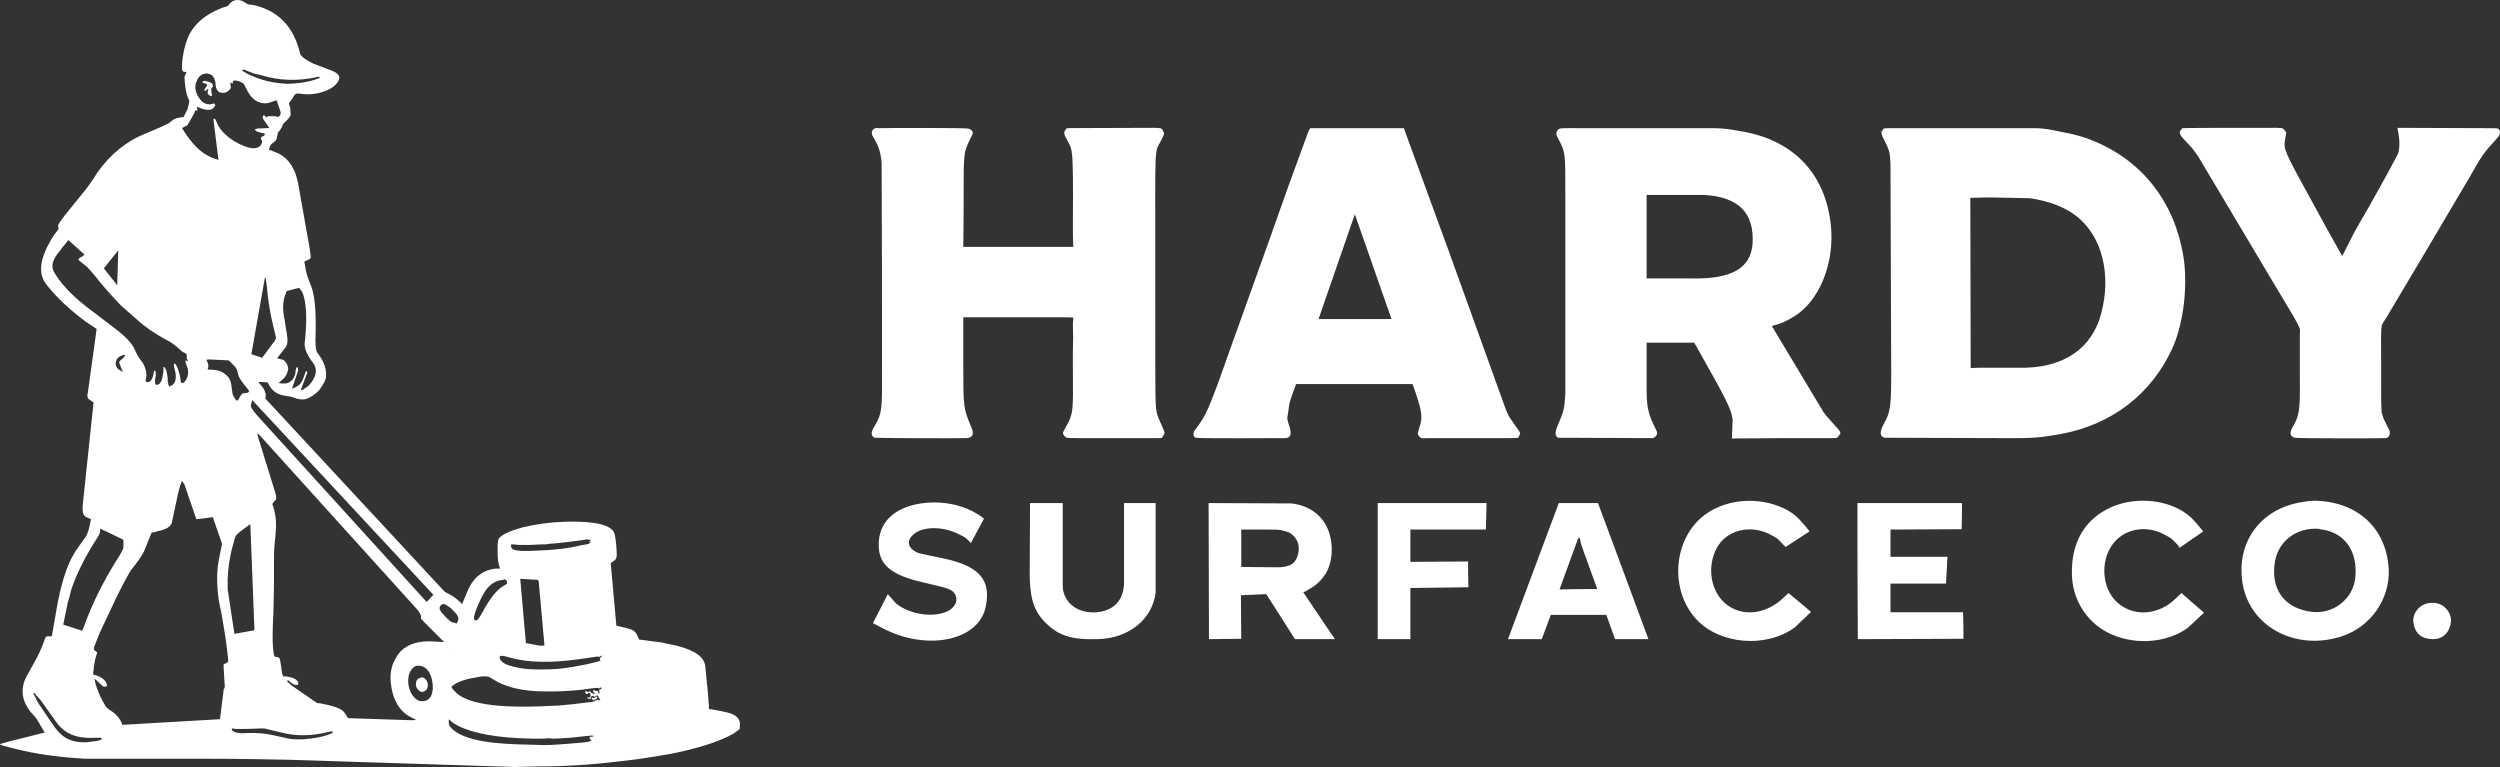 <?xml version="1.0" encoding="UTF-8"?>
<svg id="Layer_1" data-name="Layer 1" xmlns="http://www.w3.org/2000/svg" viewBox="0 0 826.68 253.62">
  <rect x="0" y="0" width="826.68" height="253.62" fill="#333333" stroke="none"/>
  <defs>
    <style>
      .cls-1 {
        fill: #fff;
        fill-rule: evenodd;
      }
    </style>
  </defs>
  <path class="cls-1" d="M77.34,179.17c-.34,1.02-.68,2.38-1.02,3.91-.85,3.91-1.19,7.82-1.02,11.9l2.21,14.62,6.63-1.19-1.36-35.02-.68.34-.34.34c-2.21,1.53-3.4,2.55-3.74,3.06-.17.34-.51,1.02-.68,2.04ZM171.69,244.1c-10.2-.51-17.51-2.21-21.93-5.1l-1.36-1.19v1.02c0,.68.17,1.19.51,1.53,2.89,3.57,10.37,5.44,22.61,5.78l6.12.17c2.38.17,5.78,0,9.86-.34,4.25-.34,6.8-.51,7.65-.85l.34-.17q.17,0,0-.17s0-.17-.17-.17q-.17-.17-.34-.34v-.51s.17,0,.34-.17h.68s.17,0,.17-.17,0-.17-.17-.17h-.17s-.17,0-.51,0c-1.53.17-3.57.34-6.46.68-2.89.17-4.93.34-5.95.34l-1.36-.17c-1.53.17-3.23.17-4.93.17-1.87,0-3.57-.17-4.93-.17ZM39.44,120.01h0c-.17-.34.34-.85,1.02-1.36.68-.68,1.02-1.02.85-1.19,0-.17-.17-.17-.68,0-1.19.34-1.87.85-2.21,1.87-.34,1.02-.17,1.87.68,2.72l1.53,1.02-1.19-3.06ZM57.97,120.35h0c.17.17.51.68.85,1.53.34,1.02.51,1.87.68,2.38.17,1.36.34,2.04.34,2.21.17.17.34.17.51.17s.34,0,.51-.17c1.53-1.7,1.7-3.57.85-5.61-.34-.85-.51-1.36-.34-1.53q0-.17.17-.17s.17,0,.17.17q.17.17.34.17v-.17s0-.17,0-.17c-.17-.51-.34-.68-.34-.85.17-.85,0-1.19-.17-1.36-.68-.34-1.53-.68-2.04-1.36-1.7-1.53-3.06-2.55-4.25-3.06-4.08-2.21-7.31-4.42-9.69-6.63l-5.44-4.76c-1.19-1.19-2.55-2.72-4.25-4.59-1.7-1.87-3.23-3.74-4.42-5.27-1.36-1.7-2.38-2.72-2.72-3.06-1.87-1.53-2.72-2.21-2.72-2.21-.17-.34.17-.68.85-1.02.68-.34,1.02-.68,1.02-.85l-5.27-4.76-.68.85c-.51.68-1.19,1.36-1.87,2.38-.85,1.02-1.36,1.7-1.53,2.04-1.36,2.04-1.53,3.74-.68,5.27,2.04,3.57,5.44,7.31,10.37,11.22l9.35,7.14c3.91,2.89,6.12,5.27,6.97,7.31.68,1.53,1.19,2.38,1.53,2.89.85,1.02,1.19,1.7,1.36,1.87.34.68.68,1.53.85,2.38.17.85.17,1.7,0,2.38,0,.34-.17.51-.17.68s.17.34.34.51c.34.17.51.17.68,0,.85-.17,1.36-1.19,1.7-2.89,0-.68.17-.85.34-.85.34,0,.34.51.34,1.53-.34,1.7-.34,2.72,0,3.06.17.17.34.17.68,0,.34,0,.68-.34.85-.68.34-.34.51-.85.68-1.7.17-.85.34-1.7.34-2.55v-.85s.17,0,.17,0h.17c.17.17.34.68.68,1.36.17.85.17,1.36.34,1.87,0,1.53.17,2.55.51,3.23.17-.17.51-.17.85-.34,1.36-.85,1.7-2.72,1.02-5.27-.34-1.19-.34-1.87-.17-1.87,0-.17.17-.17.34,0ZM40.8,178.49h0l-6.29-3.06h-.17s-1.19-.68-1.19-.68c0,.51,0,1.02-.17,1.53-.17.51-.51,1.19-1.02,1.87-4.25,6.63-6.97,12.41-8.5,17.17-.34,1.36-.51,2.21-.68,2.72l-.34,1.02-1.53,7.48,6.29,2.04.68-1.7c2.55-7.14,6.12-14.28,10.54-21.42,1.53-2.38,2.38-3.91,2.38-4.42v-2.55ZM88.05,241.04c-.34-.17-.85-.17-1.7-.17l-4.76.17h-3.74c-.68-.17-1.02-.17-1.19-.17v.34c0,.34.51.68,1.36,1.02,1.02.17,2.04.34,3.23.17,3.74-.17,6.97.17,9.69.85l3.91.85c2.04.51,4.59.51,7.48.17s5.27-.85,7.14-1.7c.17,0,.34-.17.51-.34l.17-.17c0-.17-.34-.17-.85-.17l-.85.17c-5.44,1.36-10.37,1.36-14.62.34l-5.1-1.19c-.34-.17-.51-.17-.68-.17ZM87.54,44.54c.17-.34-.17-.51-.68-.51-.68-.17-1.36-.34-1.87-.51-.51-.34-.68-.51-.68-.68s.17-.17.34-.17c0,0,.17-.17.51-.17l3.91-.17-1.87-2.72c-.17-.17-.34-.51-.34-.85s.17-.51.34-.68c.17,0,.34.17.68.51,0,.17.17.17.34.17l.34-.34h1.02c.51,0,1.02,0,1.36,0,.51.17,1.02.34,1.02.17.17,0,.51-.17.68-.51s.17-.68.17-1.02l-1.36-3.91-1.53.51c-.85.34-1.53.51-2.21.51-2.38,0-4.42-1.36-5.78-3.91-.85-1.53-1.19-2.38-1.36-2.55-.17-.17-.68-.51-1.53-.85-.68-.17-1.36-.34-1.7-.17-.17,0-.34.17-.34.51v.34h-.34c-.17-.17-.34-.17-.34-.17h-.17v.34c.17.51.17,1.02.17,1.36-.34.68-1.02,1.19-1.7,1.53-.85.17-1.53.17-2.21-.17-.68-.51-1.19-1.53-1.19-3.23-.17-.85-.51-1.7-1.02-2.21-.68-.51-1.36-.68-2.21-.68-1.36.17-2.38,1.02-2.89,2.38-.68,1.36-.68,2.72,0,4.42.51,1.19,1.36,2.21,2.21,2.89,1.02.51,2.04.68,2.89.34.34,0,.51-.17.51-.17.17.17.34.17.34.34.17.17.17.34,0,.51-.68,1.53-2.38,1.7-4.93.68-.51-.17-.85-.34-.85-.34-.17,0-.17.17-.17.34.17.34.17.51.17.51v.17c0,.17-.17.17-.17.17-.34,0-.51,0-.68.17l-.17.68c-1.36,2.55-2.21,3.91-2.38,4.08l-1.7.85.85,1.36c2.38,3.57,4.76,6.12,7.14,7.48.85.51,2.21,1.19,4.08,1.7l-1.53-12.24c-.17-.85-.17-1.36,0-1.36.34,0,.51.17.68.51.68,1.7,1.36,2.89,2.21,3.74,1.7,1.87,3.91,3.4,6.29,4.42,2.55,1.19,4.42,1.36,5.61.68.51-.17.85-.68,1.02-1.19.17-.34.17-.85,0-1.19l-.17-.17c-.17-.17-.17-.34,0-.51,0-.17.17-.17.17-.34.68-.17,1.02-.51,1.02-.68ZM194.8,179.51h.17q.34-.17.51-.17l-.17-.17c-.34,0-.51-.17-.51-.17.34-.17.68-.34.68-.51h-.51c-.51,0-.68,0-.68-.17-.68.17-1.36.17-2.04.34-4.25.51-7.82,1.02-10.88,1.19-.51.17-1.19.17-2.38.17l-3.74.17h-3.4c-1.02,0-1.7-.17-1.87-.17h-.85c-.34.34-.17.85.17,1.36.34.68,3.23,1.02,8.5.68,5.27-.17,10.03-.68,14.11-1.7l2.89-.51v-.34ZM221.32,249.37c-2.72.51-6.29,1.02-10.71,1.7l-5.78.68c-9.52,1.19-18.7,1.7-27.71,1.7l-6.8.17-74.45-2.38c-8.33-.17-17-.34-26.18-.34H28.22c-8.67-.51-16.49-1.53-23.63-3.4-.85-.17-2.04-.51-3.23-.85-.85-.17-1.36-.51-1.36-.51,0-.17,1.36-.51,3.91-1.19l10.88-2.72-2.72-4.59-.68-.85c-4.08-4.08-4.93-8.5-2.72-12.92l3.57-6.46c.85-1.7,1.87-3.91,2.72-6.46.17-.51.68-.68,1.53-.51.34,0,.51,0,.68-.17l1.53-8.84c1.36-7.82,3.23-14.11,5.78-18.36.34-.68,1.7-2.55,3.91-5.61.51-.85,1.19-2.72,1.7-5.78l-1.87-.85c-.85-.68-1.02-1.87-.85-3.91l3.57-33.83-1.7-1.19c-.17-.34-.34-.68-.34-.85,0-.34,0-.68.17-1.36l2.89-20.91-3.57-2.38c-2.04-1.53-4.42-3.4-6.97-5.78-2.55-2.38-4.59-4.59-6.12-6.63-2.72-3.4-2.21-8.16,1.53-14.62.68-1.19,1.53-2.38,2.38-3.4.17-.34.17-.68,0-1.19-.17-.34.68-1.53,2.21-3.57l5.78-7.14c1.02-1.19,2.89-3.57,5.1-7.14,4.08-5.78,9.35-10.2,16.15-12.92,4.25-1.7,6.63-2.89,7.31-3.23l1.53-1.19c.68-.34,1.36-.68,2.04-.68.51-.17.85-.17,1.36-.17l1.36-2.72.51-2.21v-.68c-.34-.51-.51-1.02-.68-1.7-.34-.85-.51-2.04-.68-3.4-.17-1.36-.17-2.21-.17-2.55s.34-.85.51-1.36c.17,0,.17-.17.17-.17-.17-.17-.34-.17-.51-.17-.68,0-1.02-.34-1.02-1.19v-1.02c.17-3.4.85-6.12,1.7-8.5,1.87-4.93,5.95-8.33,11.73-10.54l1.7-.51c.34-.51.68-.85,1.02-1.19C76.83.34,77.68,0,78.53,0c1.02,0,1.7.34,2.55.85,0,0,.17.17.51.34.17.17.51.34,1.19.34,1.7.17,3.4.68,5.27,1.53,5.78,2.55,9.52,7.48,11.22,14.79.34.85,1.7,1.87,4.42,3.23l6.29,2.38c1.53.68,2.38,1.53,2.21,2.55-.51,1.7-2.04,3.06-4.59,4.08-2.72,1.02-5.61,1.36-8.67.85-.85-.17-1.36.17-1.7.68-.34.68-.85,1.53-1.53,2.21-.17.17-.17.51,0,1.02.34.68.34,1.36.34,2.21.17.85,0,1.36-.34,1.7-.17.34-.68.85-1.36,1.53-.51.34-.85.85-1.02,1.53-.51.85-.85,1.53-1.19,1.7-.17.17-.34.68-.51,1.7,0,.85-.68,1.7-1.87,2.38-.17.17-.51.68-.85,1.87l3.4,1.36c3.4,1.87,5.44,5.27,6.29,9.86l3.74,21.08c.34,2.21.51,3.4.34,3.57-.17.34-.85.68-1.87,1.02-.17.17-.17.51,0,1.02l.34,2.04c.34,1.7,1.02,3.4,1.7,5.1,1.19,2.89,1.7,7.99,1.53,15.3-.17,3.91,0,6.29.68,6.97,2.21,2.89,3.06,5.61,2.72,8.16-.34,1.36-1.19,2.72-2.38,4.25-1.36,1.36-2.72,2.21-4.08,2.72-1.19.34-2.89.17-4.76-.68-.17,0-.85-.17-2.04-.34-2.55-.34-4.25-1.36-5.44-3.4-.17-.34-.34-.68-.51-1.02-1.19-.17-2.04-.17-2.38-.17s-.68,0-.68.17l1.19,1.36c.68.85,1.02,1.7,1.19,2.72,0,.34,0,.85-.17,1.19l59.33,63.91,1.53.85c1.19.51,2.72,1.7,4.25,3.23,1.02-2.55,1.87-4.42,2.38-5.61,2.04-3.74,4.93-5.78,8.84-6.12h1.36c-.34-.68-.51-1.53-.68-2.55-.17-1.36-.17-2.89-.17-4.42s.17-2.55.34-2.89c1.02-1.36,3.57-2.55,7.82-3.74,4.25-1.02,8.67-1.7,13.77-1.87,10.2-.34,15.64,1.02,16.66,3.74.34,1.02.51,2.55.68,4.42.17,2.04.17,3.23,0,3.74-.17.51-.51.85-.85,1.02-.34.34-.68.51-1.02.68l1.87,20.74c3.06.68,4.93,1.19,5.44,1.53.68.34,1.19,1.02,1.53,1.87.17.34.34.85.51,1.19l7.82,1.02c.51.17.85.17,1.19.34.51,0,1.7.34,3.4.68,6.12,1.53,9.18,3.74,9.52,6.8l1.02,10.54c0,.68,0,1.36.17,2.21v1.36c3.23.51,5.61,1.02,7.31,1.53,2.21.85,3.23,2.21,2.89,4.25v.85s-2.04,1.53-2.04,1.53c-4.76,2.72-11.9,4.93-21.25,6.8ZM198.88,217.07h0v-.17s0-.17,0-.17c0,0-.17,0-.17.17q-.17.17-.34.17c-.17.17-.34.17-.34.17-.17,0-.34-.17-.34-.17l-5.78.85c-9.52,1.36-17.17,1.19-22.78-.34-2.21-.68-3.4-.85-3.57-.68-.17,0-.17.17-.34.17v.34c.17,1.53,2.04,2.55,5.44,3.23,2.72.68,6.29.85,11.05.68,2.21,0,4.93-.34,7.99-.85,3.06-.51,5.44-1.02,7.31-1.53.68-.17,1.02-.34,1.19-.34q.34-.17.51-.34h-.17c-.17-.17-.17-.34-.17-.34,0-.34,0-.51.34-.51l.17-.17v-.17ZM75.64,119.16h0l-3.57-.17h-.17c-2.21-.17-3.57-.17-3.57,0s0,.34.17.51c.34.85.51,1.36.34,2.04l-.17.34c0,.17.17.17.17.34h.34c2.04,0,3.57.34,4.59,1.02,1.7,1.02,2.55,2.38,2.72,4.08l.34,2.38c0,.34.17,1.02.51,1.53.34.51.51.85.85,1.19.34.17.68-.17,1.02-1.02.51-.85.85-1.36,1.36-1.36l1.36-.17c.34-.17.34-.34.34-.51.17-.17,0-.34-.17-.51-2.04-2.38-3.23-4.08-3.4-5.27-.17-1.02-.51-1.87-1.19-2.55l-1.87-1.87ZM93.32,126.81h1.19c1.02-.17,1.7-.68,2.38-1.53.51-.68.85-1.7.85-2.72.17-.34.17-.68.17-.85.17-.17.34-.34.34-.34.34.17.34.51.34,1.19l-2.04,5.95c.51-.17,1.02-.34,1.53-.68,1.02-.51,1.87-1.53,2.38-3.23l.68-1.87h.17c.34.17.34.51.17.85l-2.04,5.44c.51,0,.85-.17,1.19-.51,1.36-.68,2.55-2.04,3.4-3.91.68-1.7.51-3.23-.51-4.59-2.04-2.72-3.06-4.93-2.72-6.97.85-7.82.51-13.26-.85-16.49l-1.02-1.36-4.08,1.02c-.17.17-.17.51-.34.85-1.02,2.21-1.19,5.27-.34,9.01.17,1.19.34,2.55.68,4.25v.34c.34,1.53.34,3.06-.34,4.08l-2.89,3.74,2.04.51c.51.34,1.19,1.02,1.53,2.21.17.51.17,1.19-.17,1.87-.17.68-.51,1.36-1.19,2.04l-1.7,1.53c.34,0,.68.17,1.19.17ZM195.82,230.16c-.17,0-.34.17-.34.34q-.17.17-.17.34c0,.34-.34.34-.85.17-.17-.17-.34-.34-.17-.51,0,0,.17,0,.34.17h.34c.17-.17.34-.34.34-.51,0-.34,0-.68-.34-1.02-.17-.17-.51,0-.68.34h-.34c-.17,0-.17-.17-.34-.34-.17,0-.17-.17-.17-.34s.17-.17.17-.17c.17-.17.51,0,.85.17,0,.17.17,0,.34-.17h.34s.17,0,.17.17c.17.34.51.51.68.51,0,0,.17,0,.34.17.17,0,.34,0,.34-.17,0,0,0-.17-.34-.34,0,0-.17-.17-.17-.34v-.34c.17-.17.34-.17.68.17h.68c.34.17.34.34.34.85h.17c.17,0,.34-.17.17-.51-.17-.51,0-.85.17-.85h.34s.17-.34.17-.34v-.34c-.17,0-.51.17-.68.34h-.17q-.17,0-.17-.17c-.85,0-2.04.17-3.4.34-2.04.34-4.25.51-6.63.68s-4.42.17-5.95.17h-1.7c-6.8,0-11.9-1.19-15.81-3.23l-2.55-1.53c-.85-.34-2.38-.34-4.59.17-2.21.34-4.08.85-5.61,1.53-.85.34-1.53.85-2.38,1.53.34.68.68,1.02,1.02,1.36,3.57,4.25,14.28,5.95,32.13,4.93,1.53,0,3.74-.17,6.8-.51,3.23-.34,5.44-.68,6.97-.85.34,0,.51,0,.85-.17h-1.02s.51-.17.51-.17c.17,0,.34,0,1.02-.17h.68q.34-.17.34-.34s-.17,0-.34-.17c-.17-.17-.17-.34-.34-.68,0-.34-.17-.34-.51-.34-.34.17-.51.17-.51.34-.17.17-.34.17-.51-.17,0-.17-.17-.17-.51,0ZM146.7,199.73c-.34,0-.68.17-.85.34-.34.34-.51.68-.51,1.19.17.51.51,1.19,1.53,2.21.85,1.02,1.7,1.7,2.38,2.21l1.87.51c0-.34.17-.68.34-.85.17-.68.17-1.19-.17-1.7-.34-.68-1.19-1.53-2.21-2.55-1.19-.85-1.87-1.36-2.38-1.36ZM67.14,27.37h0c-.17,0-.17-.17-.17-.17v-.17c.34-.34.68-.34,1.36-.17.68.17,1.19.34,1.7.68.51.51.51,1.02,0,1.53-.34.34-.17,1.02,0,2.04.17.17.17.34,0,.51,0,.17-.17.17-.34.17s-.34-.17-.51-.34c-.34-.17-.34-.34-.51-.51,0-.51,0-.85.17-1.02,0-.17.17-.34,0-.34v-.17c-.17,0-.34.17-.68.51-.17,0-.17.17-.34.17,0,0-.17,0-.17-.17-.17-.17,0-.51.68-1.36.17-.17.17-.34.17-.51s-.51-.34-1.36-.68ZM72.24,185.8c.17-.85.51-2.89,1.19-5.95l-3.06-8.84-5.44.68-4.08-11.9c-.17.17-.17,0-.34-.17,0-.34-.17-.51-.17-.51-.17,0-.34.17-.34.34-.17.34-.17.51-.17.51-.17.17-.51,1.36-1.02,3.57l-2.04,9.52c-.51,1.19-1.87,2.04-4.42,2.55-1.02.34-1.7.51-2.21.51l-2.55,6.29c-.85,1.7-2.38,3.74-4.25,6.12-.51.68-2.04,3.4-4.42,8.16l-5.95,12.58-1.87,4.76c-.17.51,0,1.02.34,1.19.68.34.85.68.51,1.19-.51,1.53-.85,3.23-1.02,5.27l-.17,1.36c.85.17,1.7.51,2.38.85,1.19.68,1.87,1.36,2.21,2.38v.34c0,.17-.17.34-.17.34-.51.34-1.02.17-1.53-.34l-2.38-2.21c.17,1.36.51,2.55,1.02,3.74.51,1.53,1.36,3.23,2.55,5.27.34.51,1.02,1.19,2.21,1.87,1.7,1.19,2.89,2.72,3.4,4.42l32.3-1.87,1.19-9.52c0-.34,0-.51.17-.51.17-.34.34-.85.17-1.53l-.34-5.78v-.68c0-.17.34-.34.85-.51.51-.17.68-.51.68-1.02l-.34-3.06c-.34-3.23-1.02-7.31-1.87-12.24l-.85-4.08c-.68-4.59-.85-9.01-.17-13.09ZM158.6,198.88c-.68,1.53-1.36,3.06-1.7,4.42-.34,1.02-.17,1.7.34,1.87s1.19-.68,2.21-2.55c2.55-4.76,4.93-7.82,7.31-9.01.51-.34.85-.51.85-.68.17-.85-.17-1.19-.68-1.36-.17,0-.34,0-.51.17-2.38.17-4.25,1.36-5.78,3.4-.68,1.02-1.36,2.21-2.04,3.74ZM94.85,225.23s.51.51,1.7,1.53l7.65,5.27c.34.17.51.34.51.34.17.17.51.17,1.02.17,1.7.34,3.4.68,4.93,1.19,1.7.51,2.72,1.19,3.23,1.87l1.19,1.87,20.74.68c1.02,0,1.53,0,1.7-.17l-.68-.34c-3.74-1.53-6.12-4.59-7.14-9.01-1.02-4.42-.68-7.99,1.19-11.05,1.7-3.23,4.93-5.1,9.35-5.44,1.36-.17,3.57,0,6.63.17l-6.63-6.63c-.51-.51-.68-.85-.85-.85-.17-.34-.34-.51-.17-.68.17-.51-.34-1.53-1.36-2.72l-51.34-56.78c-.85-.85-1.19-1.36-1.36-1.36v.68s5.95,19.21,5.95,19.21c.34,1.19.34,2.04-.34,2.55-.51.51-.68.85-.68,1.02s.17.51.34,1.02c.85,2.89,1.02,5.78.68,9.01-.34,2.89-.51,5.27-.51,7.31v9.01s-.17,9.01-.17,9.01c-.34,5.95-.34,9.86-.17,11.73.17,2.21.34,3.4.85,3.4.68,0,1.19.17,1.36.51,0,0,0,.17.17.68l.51,3.23.17,1.19c.17.51.34.85.51.85h1.02c.51.17,1.02.17,1.53.34.68.17,1.36.51,1.87,1.02.34.34.51.85.34,1.19-.34.51-1.19.34-2.38-.51l-.68-.68h-.51q-.17,0-.17.17ZM178.15,192.42c0-.34-.17-.51-.34-.68l-5.78-.34,1.87,21.25,4.59.85h1.19c.17,0,.34-.17.34-.34,0-.34-.17-1.7-.34-3.74l-1.53-17ZM198.88,217.24h0v.17s.17-.34.17-.34l-.17.17ZM199.05,227.44h0l-.17-.17.17.17ZM105.73,25.67v-.17c-.17-.17-.51-.17-1.02,0-6.12,1.36-12.24,1.19-17.85-.51l-1.36-.34-1.53-.34-3.06-1.19c-.34-.17-.68-.17-.68,0q-.17,0-.17.17.17,0,.17.17c1.7,1.19,3.91,2.04,6.46,2.89,2.72.85,5.44,1.19,7.99,1.36,1.87,0,3.91-.17,5.95-.51,2.04-.34,3.57-.85,4.93-1.36,0-.17.17-.17.17-.17ZM138.37,220.13h0c-.34,0-.68,0-1.02.17-1.53.85-2.38,2.55-2.38,4.93,0,1.7.51,3.23,1.36,4.59.85,1.19,1.87,2.04,3.06,2.04,2.21.17,3.57-1.36,3.74-4.25,0-2.04-.34-3.74-1.19-5.27-.85-1.36-2.04-2.21-3.57-2.21ZM197.18,230.33s.17,0,.17.17q.17,0,.17.17t-.17.34c0,.17-.34.34-.68.34h-.85c0-.17-.17-.17-.17-.34s.17-.34.17-.34c0,0,.17,0,.51.17h.17c.17,0,.17-.17.34-.34,0,0,.17,0,.34-.17ZM31.11,229.65h0c-.34,0-.85,0-1.87.17,1.02-.17,1.53-.17,1.87-.17ZM30.26,226.59h0c-.17-.17-.34-.17-.51-.34.17.17.34.17.51.34ZM90.94,112.53c.17-.17.17-.34.34-.85l-.85-3.57c-1.19-4.76-1.87-9.35-2.21-13.6l-.34-2.38q0-.34-.17-.34s-.17.17-.17.34l-4.42,24.99,3.57,1.19,3.91-5.27c.17-.17.34-.34.34-.51ZM17.17,239.17h0c1.53,2.38,3.23,4.08,4.76,4.93,2.55,1.36,5.61,1.7,9.18,1.02,1.7-.17,2.55-.51,2.55-.85,0-.17-.17-.34-.68-.34-2.38,0-3.91.17-4.59,0-4.25-.17-7.65-2.04-9.86-5.27l-5.1-7.14-1.53-1.7c-.34-.51-.68-.85-.68-.68q-.17,0-.17.17c0,.17,0,.34.17.34,0,.17.17.34.17.34.34.85.85,1.7,1.53,2.89l4.25,6.29ZM68.67,121.88h0v-.17s0,.51,0,.51v-.34ZM28.22,226.42h0c.68-.17,1.19-.17,1.53-.17-.34,0-.85,0-1.53.17ZM84.14,133.1h0l-.68-.85-.51,1.7c-.17.51.51,1.7,2.21,3.57l55.93,61.54,2.21-2.38-58.99-63.41-.17-.17ZM138.37,228.12c-.51-.34-.68-.85-.85-1.53,0-.51,0-1.19.34-1.7.34-.51.85-.68,1.36-.85.51-.17,1.02,0,1.36.51.51.34.68.85.85,1.36.17,1.7-.34,2.55-1.7,2.89-.51,0-1.02-.17-1.36-.68ZM38.76,94.34h0l.34-11.56-4.76,5.95,4.42,5.61ZM195.48,179.34h0ZM149.42,214.52h0c0-.17-.17-.17-.17-.17l.17.17Z"/>
  <path class="cls-1" d="M290.45,42.27h0v.12c3.6-.12,28.8-.12,29.64.12.84.12,1.44.72,1.56,1.2,0,.48.24.12-1.2,3-1.68,3.6-1.8,4.32-1.8,15.84,0,10.92,0,8.16-.12,19.08h36.36c-.12-4.08-.12-2.76-.12-9,.12-10.08,0-19.8-.24-21.12-.36-2.76-.12-2.4-2.4-6.6-.36-.96-.24-1.68.48-2.28.48-.36-3.72-.24,29.16-.36,2.52.12,2.4,0,3.12,1.68,0,.48.24.12-1.08,2.76-2.04,3.84-1.8.48-1.8,36.48,0,39.36,0,45.84.12,49.44.12,3.48.36,4.44,1.8,7.56,1.44,3.24,1.44,2.88.36,4.44-.48.36,3.48.24-27.96.24-3.72,0-3.84,0-4.44-.84-.6-.72-.6-.84.72-3.12,2.28-4.2,2.28-4.68,2.16-18.6v-6.6c.12-4.56.12-3.36,0-7.92,0-.96,0-.72.12-2.28,0-.72,1.92-.6-13.68-.6h-22.68s0,15.12,0,15.12c0,15,0,14.88,2.76,21.48.84,2.04.36,3.24-1.68,3.36-3.24.12-30.12,0-30.48-.12-1.2-.72-1.2-1.92.12-3.96,2.28-3.84,2.52-4.92,2.4-18.24,0-39.24,0-29.4-.12-68.76-.36-3.6-.96-5.52-2.88-8.64-.36-.6-.48-1.32-.24-1.92.6-.84.84-.84,2.04-.96ZM306.65,166.23h0c6.12-.48,12.24.96,16.92,3.96.72.48,1.2.84,1.8,1.32l-4.32,8.04c-2.04-2.04-1.56-1.68-3.72-2.76-4.92-2.64-11.4-2.88-14.76-.48-2.52,1.8-2.76,4.2-.36,5.76,1.56.96.24.6,9.48,2.52,12.12,2.52,16.08,7.08,14.28,15.96-2.16,11.04-18.6,14.76-33.12,7.68l-4.2-2.16,4.92-9.6,2.76,3.12c4.68,3.72,12.6,4.8,17.28,2.4,2.52-1.44,3.36-3.84,2.04-5.76-1.2-1.44-1.44-1.56-10.68-3.72-10.32-2.4-14.28-5.76-14.4-12-.24-8.16,5.76-13.44,16.08-14.28ZM362.57,202.47h0c5.64-.48,8.88-3.84,9.12-9.48v-18.48s0-8.16,0-8.16h10.44c0,17.04,0,12.72,0,29.76-1.2,8.76-8.88,15-19.2,15.24-9,.24-13.2-1.2-17.88-6.12-3.36-3.72-4.56-7.92-4.56-15.96l.12-22.92h10.8c0,21.36,0,24.84,0,26.76,0,1.8.12,2.28.48,3.36,1.44,4.08,5.64,6.36,10.68,6ZM479.21,83.43h0l18.72,51.96c1.2,2.76.6,1.68,4.08,6.72.84,1.2.84,1.08.12,2.4-.36.48,3.96.36-30,.36-2.4.12-2.28.12-3.12-.96-.24-.72-.36-.24.72-3.84.72-2.76.12-5.4-2.64-13.08h-38.52c-2.4,6.72-2.04,5.28-2.64,9.6-.36,2.04-.48,1.56.6,4.92.6,2.16.12,3.36-1.56,3.36-24.6.12-29.16,0-29.64-.12-.72-.48-.84-1.08-.48-2.16l1.92-2.64c2.28-3.12,4.08-7.56,10.56-26.04l12.36-34.44c7.32-20.64,5.4-15.48,12.96-36,.24-.48.36-.72.6-1.08,17.64,0,13.32,0,30.96,0l15,41.04ZM448.01,70.83h0c-6.84,19.8-5.16,14.88-12,34.68h24.12s-12.12-34.68-12.12-34.68ZM438.41,189.63h0c-1.44,2.16-3,3.84-5.28,5.04-.72.48-1.32.84-2.16,1.2l10.44,15.48h-13.2c-5.4-8.52-4.08-6.36-9.48-14.88l-8.4.36.12,14.4c-6.12.12-4.56,0-10.68.12l-.12-45,27.36.12c5.4.6,9.48,3.36,11.64,7.56,2.4,4.8,2.28,11.28-.24,15.6ZM427.01,176.55h0c-.6-.48-.96-.6-1.92-.84-2.76-.72-.6-.6-14.64-.6v12.36s11.76.12,11.76.12c3.84,0,5.88-.96,6.72-3.36,1.2-3.12.36-6-1.92-7.68ZM479.81,175.11h-13.44c0,6,0,4.56,0,10.68l19.08-.12c0,4.92,0,3.6.12,8.52-11.04.12-8.28.12-19.2.24v16.92c-6.24,0-4.68,0-10.8,0,0-25.68,0-19.32,0-45h36s-.24,8.76-.24,8.76h-11.52ZM535.01,184.11h0c5.76,15.6,4.32,11.64,10.08,27.24h-11.04s-2.88-8.04-2.88-8.04h-18.36s-3,8.04-3,8.04h-11.16s16.8-45,16.8-45h12.96s6.6,17.76,6.6,17.76ZM523.61,182.19h0c-1.08-3-.84-2.52-.96-3-.36-1.56-.24-1.32-.36-1.32-.12-.12-.36,0-.48.24l-6.12,16.8c7.08-.12,5.28-.12,12.48-.12l-4.56-12.6ZM526.97,42.39c32.04,0,37.32,0,40.32,0,3.12.12,4.2.24,8.76,1.08,17.76,3,28.44,15,29.52,33,.6,11.64-4.32,23.16-12,27.96-1.68,1.08-3.48,2.04-5.16,2.64-.96.24-1.68.48-2.52.72l16.2,27c1.44,2.4.72,1.44,5.28,6.6.84.84,1.2,1.44,1.2,1.92-1.2,1.8-.6,1.56-4.2,1.56-18.12,0-13.56,0-31.68.12l.24-6.36c-.48-3.36-2.16-6.72-10.8-21.96-1.08-1.92-.72-1.44-1.92-3.36h-15.72s0,15.24,0,15.24c0,6.12.48,8.4,3.24,13.8.6,1.2-.12,2.28-1.32,2.52l-31.2-.12c-.96-.48-1.08-1.68-.36-3.48,2.4-5.64,2.4-5.88,2.76-10.92v-65.28c0-15.12.12-14.52-2.64-19.8-.36-.6-.36-1.08-.24-1.68,1.08-1.44-.24-1.2,9.24-1.2h3ZM563.45,64.47h-18.96s0,27.6,0,27.6h14.28c13.68.36,20.16-3.24,20.76-11.52.6-10.2-4.68-15.48-16.08-16.08ZM589.97,180.39h0c-2.52-2.64-1.92-2.16-4.08-3.36-6.24-3.6-14.04-2.16-17.64,3.24-3.6,5.52-3.12,13.44,1.08,18.12,5.16,5.76,14.04,5.4,20.4-.72.6-.6,1.08-.96,1.68-1.56,4.32,3.6,3.24,2.64,7.44,6.24l-5.28,5.04c-9.48,7.08-25.2,5.76-32.88-2.88-8.4-9.36-7.44-25.32,1.92-33.36,7.08-6.12,18.6-7.32,27.6-2.88,2.64,1.32,4.2,2.64,6.72,5.64l1.44,1.8-7.92,5.16q-.24-.24-.48-.48ZM627.05,184.11h16.92s-.48,8.88-.48,8.88h-18.36s0,9.48,0,9.48h24c.12,5.04.12,3.72.12,8.76l-34.92.12c-.12-25.68-.12-19.2-.12-45,19.8,0,14.88,0,34.56,0,0,5.04,0,3.72-.12,8.64l-23.52.12v9h1.92ZM691.97,46.47h0c16.32,6.6,27,20.16,30,38.16,1.56,9.72.12,22.2-3.6,30.48-6.96,15.24-20.04,25.32-37.08,28.44-6.84,1.2-9.24,1.44-20.28,1.32l-37.92-.12c-1.56-.6-1.56-1.92-.24-4.44,2.28-3.96,2.52-6,2.52-17.28-.12-39.48-.12-29.64-.24-69-.24-4.2-.36-4.32-2.64-8.88-.48-1.2-.48-1.68.24-2.4.6-.48-2.52-.36,22.32-.36,22.44,0,26.16,0,28.56,0,2.28.12,3.36.24,8.52,1.32,3.48.6,6.96,1.56,9.84,2.76ZM686.57,71.43h0c-3.84-3-9-4.92-15.24-5.88l-11.88-.24c-2.4,0-1.32-.12-7.92.12l.12,56.28,3-.12h15.48c12.96-.48,21.6-6.72,24.6-17.64,3.6-13.08.36-25.92-8.16-32.52ZM720.29,180.63h0l.12-.12c-2.88-3-2.28-2.4-4.44-3.6-6.36-3.6-14.04-2.04-17.76,3.6-3.72,5.64-3,14.04,1.68,18.48,5.4,5.16,13.92,4.56,19.68-1.2l1.8-1.68c4.2,3.72,3.12,2.76,7.44,6.48l-5.4,5.04c-6.6,4.8-16.68,5.76-24.84,2.28-7.92-3.24-13.2-11.04-13.44-19.68-.36-10.8,4.2-18.6,13.08-22.56,8.52-3.72,19.68-2.4,26.04,3.24.84.72,2.04,2.04,4.32,4.8l-7.8,5.4c-.24-.24-.12-.24-.48-.48ZM769.37,75.51c2.88,5.16,2.16,3.84,5.04,9l.12.12c4.92-9.72,3.72-7.44,8.64-15.96,5.04-8.88,9.24-16.68,9.84-18,.36-1.2.48-2.4.36-4.44-.12-1.44-.36-2.52-.6-3.96,24.6.12,28.68.12,30.72.12s2.4,0,2.64.24c.84.6.72,1.8-.36,3-4.92,5.52-4.44,4.8-9.36,13.32-4.2,7.2-23.4,39.6-27.6,46.56-1.68,2.64-1.44.6-1.44,14.16,0,12.24,0,14.28.12,15.48,0,1.2.12,1.56.72,3.36l1.8,3.6c.6,1.32,0,2.64-1.08,2.76-3.24.12-29.28.12-30.12-.12-1.56-.36-1.8-1.68-.72-3.48,2.16-3.72,2.52-5.4,2.4-15.6v-15.12c.12-2.52.96-.84-8.88-17.28l-24.72-41.52c-2.04-2.88-1.32-2.04-4.8-5.76-1.44-1.56-1.68-2.4-.72-3.24.48-.48-4.08-.48,31.56-.48,2.16.12,1.92,0,3,1.44.12.12.12-.24-.36,2.64-.48,3-.12,3.84,9,20.4l4.8,8.76ZM766.97,165.63h-.12c13.56.84,22.44,9.72,23.04,22.8.36,9.72-6,18.84-15.48,21.96-14.52,4.8-29.28-2.4-32.52-15.84-3.24-14.28,5.04-26.4,19.56-28.56,2.16-.36,3.6-.48,5.52-.36ZM766.97,174.99h0v-.12c-7.92-.6-14.16,4.44-14.88,12-.96,8.64,3.84,14.52,12.6,15.48,7.08.72,13.56-4.44,14.16-11.52.84-8.88-3.84-15.12-11.88-15.84ZM805.61,199.47h.12c3,.6,5.16,3.6,4.68,6.6-.6,3.36-2.76,5.28-5.88,5.28-3.72,0-5.88-1.8-6.48-5.4-.48-3.6,2.64-6.84,6.48-6.6.48,0,.72,0,1.08.12Z"/>
</svg>
